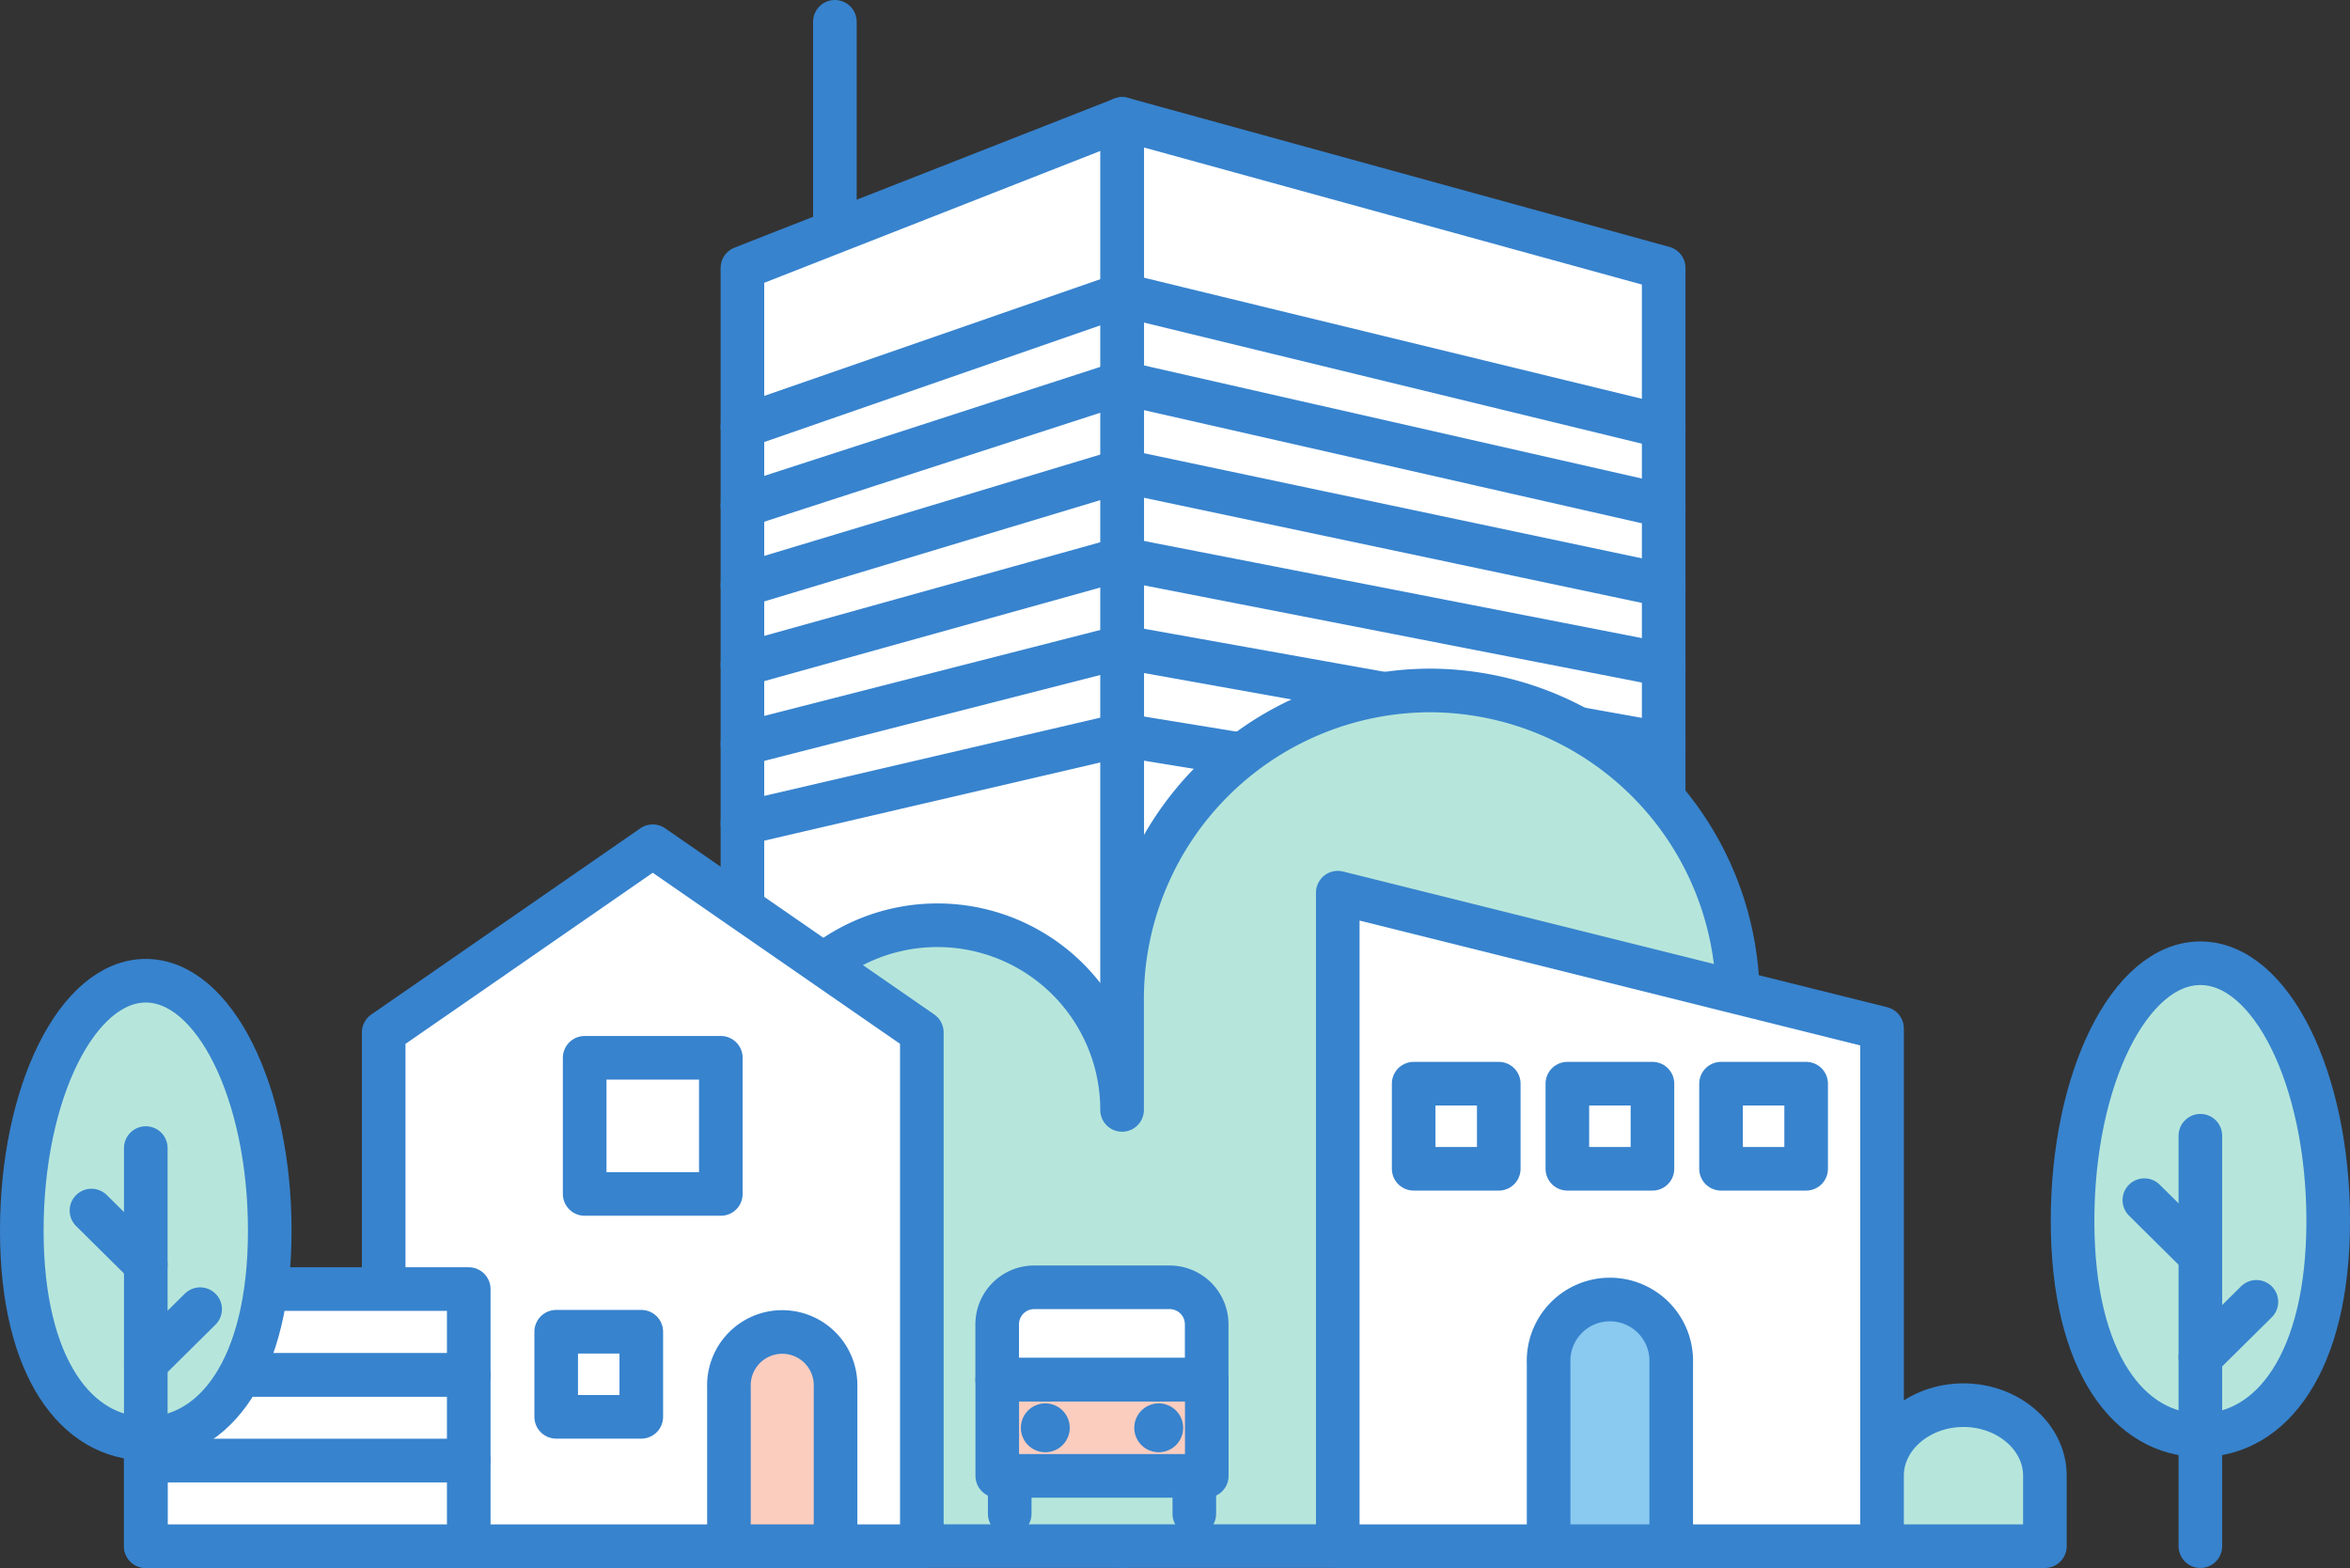 <svg xmlns="http://www.w3.org/2000/svg" width="152.773" height="101.929" viewBox="0 0 152.773 101.929">
  <rect x="0" y="0" width="152.773" height="101.929" fill="#333333" stroke="none"/>
  <g id="グループ_8476" data-name="グループ 8476" transform="translate(1.417 1.417)">
    <g id="グループ_8441" data-name="グループ 8441" transform="translate(46.848 0)">
      <line id="線_280" data-name="線 280" y2="17.347" transform="translate(6.01)" fill="none" stroke="#3783ce" stroke-linecap="round" stroke-linejoin="round" stroke-width="2.835"/>
      <g id="グループ_8440" data-name="グループ 8440" transform="translate(0 6.313)">
        <g id="グループ_8436" data-name="グループ 8436">
          <path id="パス_6936" data-name="パス 6936" d="M606.207,252.36V169.266l24.695-9.688V252.36" transform="translate(-606.207 -159.578)" fill="#fff" stroke="#3783ce" stroke-linecap="round" stroke-linejoin="round" stroke-width="2.835"/>
          <path id="パス_6937" data-name="パス 6937" d="M669.274,252.36V169.266l-35.2-9.688V252.36" transform="translate(-609.383 -159.578)" fill="#fff" stroke="#3783ce" stroke-linecap="round" stroke-linejoin="round" stroke-width="2.835"/>
        </g>
        <g id="グループ_8437" data-name="グループ 8437" transform="translate(24.666 11.436)">
          <line id="線_281" data-name="線 281" x1="35.205" y1="8.562" transform="translate(0.021)" fill="none" stroke="#3783ce" stroke-linecap="round" stroke-linejoin="round" stroke-width="2.835"/>
          <line id="線_282" data-name="線 282" x1="35.209" y1="7.999" transform="translate(0.017 5.72)" fill="none" stroke="#3783ce" stroke-linecap="round" stroke-linejoin="round" stroke-width="2.835"/>
          <line id="線_283" data-name="線 283" x1="35.214" y1="7.436" transform="translate(0.012 11.442)" fill="none" stroke="#3783ce" stroke-linecap="round" stroke-linejoin="round" stroke-width="2.835"/>
          <line id="線_284" data-name="線 284" x1="35.218" y1="6.872" transform="translate(0.008 17.164)" fill="none" stroke="#3783ce" stroke-linecap="round" stroke-linejoin="round" stroke-width="2.835"/>
          <line id="線_285" data-name="線 285" x1="35.222" y1="6.308" transform="translate(0.004 22.889)" fill="none" stroke="#3783ce" stroke-linecap="round" stroke-linejoin="round" stroke-width="2.835"/>
          <line id="線_286" data-name="線 286" x1="35.226" y1="5.744" transform="translate(0 28.614)" fill="none" stroke="#3783ce" stroke-linecap="round" stroke-linejoin="round" stroke-width="2.835"/>
        </g>
        <g id="グループ_8439" data-name="グループ 8439" transform="translate(0 11.436)">
          <g id="グループ_8438" data-name="グループ 8438">
            <line id="線_287" data-name="線 287" y1="8.562" x2="24.663" fill="none" stroke="#3783ce" stroke-linecap="round" stroke-linejoin="round" stroke-width="2.835"/>
            <line id="線_288" data-name="線 288" y1="7.999" x2="24.666" transform="translate(0 5.72)" fill="none" stroke="#3783ce" stroke-linecap="round" stroke-linejoin="round" stroke-width="2.835"/>
            <line id="線_289" data-name="線 289" y1="7.436" x2="24.668" transform="translate(0 11.442)" fill="none" stroke="#3783ce" stroke-linecap="round" stroke-linejoin="round" stroke-width="2.835"/>
            <line id="線_290" data-name="線 290" y1="6.872" x2="24.671" transform="translate(0 17.164)" fill="none" stroke="#3783ce" stroke-linecap="round" stroke-linejoin="round" stroke-width="2.835"/>
            <line id="線_291" data-name="線 291" y1="6.308" x2="24.674" transform="translate(0 22.889)" fill="none" stroke="#3783ce" stroke-linecap="round" stroke-linejoin="round" stroke-width="2.835"/>
            <line id="線_292" data-name="線 292" y1="5.744" x2="24.677" transform="translate(0 28.614)" fill="none" stroke="#3783ce" stroke-linecap="round" stroke-linejoin="round" stroke-width="2.835"/>
          </g>
        </g>
      </g>
    </g>
    <g id="グループ_8444" data-name="グループ 8444" transform="translate(133.319 61.2)">
      <g id="グループ_8443" data-name="グループ 8443">
        <path id="パス_6938" data-name="パス 6938" d="M703.8,238.272c0,9.249,3.72,13.935,8.31,13.935s8.309-4.685,8.309-13.935-3.72-16.747-8.309-16.747S703.8,229.023,703.8,238.272Z" transform="translate(-703.799 -221.525)" fill="#b6e6db" stroke="#3783ce" stroke-linecap="round" stroke-linejoin="round" stroke-width="2.835"/>
        <g id="グループ_8442" data-name="グループ 8442" transform="translate(4.668 11.213)">
          <line id="線_293" data-name="線 293" y1="26.681" transform="translate(3.642)" fill="none" stroke="#3783ce" stroke-linecap="round" stroke-linejoin="round" stroke-width="2.835"/>
          <line id="線_294" data-name="線 294" y1="3.607" x2="3.642" transform="translate(3.642 10.797)" fill="none" stroke="#3783ce" stroke-linecap="round" stroke-linejoin="round" stroke-width="2.835"/>
          <line id="線_295" data-name="線 295" x1="3.642" y1="3.607" transform="translate(0 4.188)" fill="none" stroke="#3783ce" stroke-linecap="round" stroke-linejoin="round" stroke-width="2.835"/>
        </g>
      </g>
    </g>
    <g id="グループ_8447" data-name="グループ 8447" transform="translate(47.52 43.466)">
      <g id="グループ_8445" data-name="グループ 8445">
        <path id="パス_6941" data-name="パス 6941" d="M650.99,201.51a20.075,20.075,0,0,0-20.016,20.016v7.252a12,12,0,0,0-24.008,0v28.359h64.04V221.526A20.075,20.075,0,0,0,650.99,201.51Z" transform="translate(-606.965 -201.51)" fill="#b6e6db" stroke="#3783ce" stroke-width="1"/>
      </g>
      <g id="グループ_8446" data-name="グループ 8446">
        <path id="パス_6942" data-name="パス 6942" d="M650.99,201.51a20.075,20.075,0,0,0-20.016,20.016v7.252a12,12,0,0,0-24.008,0v28.359h64.04V221.526A20.075,20.075,0,0,0,650.99,201.51Z" transform="translate(-606.965 -201.51)" fill="none" stroke="#3783ce" stroke-linecap="round" stroke-linejoin="round" stroke-width="2.835"/>
      </g>
    </g>
    <g id="グループ_8456" data-name="グループ 8456" transform="translate(0 53.594)">
      <g id="グループ_8450" data-name="グループ 8450" transform="translate(23.526)">
        <path id="パス_6943" data-name="パス 6943" d="M579.885,258.441H614.87v-33.4L597.377,212.94l-17.492,12.105Z" transform="translate(-579.885 -212.94)" fill="#fff" stroke="#3783ce" stroke-linecap="round" stroke-linejoin="round" stroke-width="2.835"/>
        <g id="グループ_8448" data-name="グループ 8448" transform="translate(11.215 31.56)">
          <rect id="長方形_2483" data-name="長方形 2483" width="5.532" height="5.532" transform="translate(5.532 5.532) rotate(180)" fill="#fff" stroke="#3783ce" stroke-linecap="round" stroke-linejoin="round" stroke-width="2.835"/>
        </g>
        <g id="グループ_8449" data-name="グループ 8449" transform="translate(22.446 31.56)">
          <path id="パス_6944" data-name="パス 6944" d="M612.148,262.5V252.16a3.467,3.467,0,1,0-6.93,0V262.5Z" transform="translate(-605.218 -248.559)" fill="#facdbf" stroke="#3783ce" stroke-linecap="round" stroke-linejoin="round" stroke-width="2.835"/>
        </g>
        <rect id="長方形_2484" data-name="長方形 2484" width="8.852" height="8.852" transform="translate(21.918 22.604) rotate(180)" fill="#fff" stroke="#3783ce" stroke-linecap="round" stroke-linejoin="round" stroke-width="2.835"/>
      </g>
      <g id="グループ_8451" data-name="グループ 8451" transform="translate(8.06 39.93)">
        <rect id="長方形_2485" data-name="長方形 2485" width="20.996" height="5.571" transform="translate(20.996 5.571) rotate(180)" fill="#fff" stroke="#3783ce" stroke-linecap="round" stroke-linejoin="round" stroke-width="2.835"/>
      </g>
      <g id="グループ_8452" data-name="グループ 8452" transform="translate(8.06 34.359)">
        <rect id="長方形_2486" data-name="長方形 2486" width="20.996" height="5.571" transform="translate(20.996 5.571) rotate(180)" fill="#fff" stroke="#3783ce" stroke-linecap="round" stroke-linejoin="round" stroke-width="2.835"/>
      </g>
      <g id="グループ_8453" data-name="グループ 8453" transform="translate(8.06 28.787)">
        <rect id="長方形_2487" data-name="長方形 2487" width="20.996" height="5.571" transform="translate(20.996 5.571) rotate(180)" fill="#fff" stroke="#3783ce" stroke-linecap="round" stroke-linejoin="round" stroke-width="2.835"/>
      </g>
      <g id="グループ_8455" data-name="グループ 8455" transform="translate(0 8.743)">
        <path id="パス_6945" data-name="パス 6945" d="M553.333,239.053c0,8.972,3.609,13.517,8.06,13.517s8.06-4.544,8.06-13.517-3.609-16.245-8.06-16.245S553.333,230.081,553.333,239.053Z" transform="translate(-553.333 -222.808)" fill="#b6e6db" stroke="#3783ce" stroke-linecap="round" stroke-linejoin="round" stroke-width="2.835"/>
        <g id="グループ_8454" data-name="グループ 8454" transform="translate(4.528 10.877)">
          <line id="線_296" data-name="線 296" y1="25.881" transform="translate(3.533)" fill="none" stroke="#3783ce" stroke-linecap="round" stroke-linejoin="round" stroke-width="2.835"/>
          <line id="線_297" data-name="線 297" y1="3.499" x2="3.533" transform="translate(3.533 10.473)" fill="none" stroke="#3783ce" stroke-linecap="round" stroke-linejoin="round" stroke-width="2.835"/>
          <line id="線_298" data-name="線 298" x1="3.533" y1="3.499" transform="translate(0 4.062)" fill="none" stroke="#3783ce" stroke-linecap="round" stroke-linejoin="round" stroke-width="2.835"/>
        </g>
      </g>
    </g>
    <g id="グループ_8460" data-name="グループ 8460" transform="translate(85.551 56.612)">
      <g id="グループ_8459" data-name="グループ 8459">
        <path id="パス_6946" data-name="パス 6946" d="M649.887,258.829h35.383V225.171l-35.383-8.824Z" transform="translate(-649.887 -216.347)" fill="#fff" stroke="#3783ce" stroke-linecap="round" stroke-linejoin="round" stroke-width="2.835"/>
        <g id="グループ_8458" data-name="グループ 8458" transform="translate(4.935 12.417)">
          <g id="グループ_8457" data-name="グループ 8457">
            <rect id="長方形_2488" data-name="長方形 2488" width="5.532" height="5.532" transform="translate(15.523 5.532) rotate(180)" fill="#fff" stroke="#3783ce" stroke-linecap="round" stroke-linejoin="round" stroke-width="2.835"/>
            <rect id="長方形_2489" data-name="長方形 2489" width="5.533" height="5.532" transform="translate(5.532 5.532) rotate(180)" fill="#fff" stroke="#3783ce" stroke-linecap="round" stroke-linejoin="round" stroke-width="2.835"/>
            <rect id="長方形_2490" data-name="長方形 2490" width="5.533" height="5.532" transform="translate(25.514 5.532) rotate(180)" fill="#fff" stroke="#3783ce" stroke-linecap="round" stroke-linejoin="round" stroke-width="2.835"/>
          </g>
        </g>
      </g>
      <path id="パス_6947" data-name="パス 6947" d="M673.327,262.231V250.339a3.988,3.988,0,1,0-7.97,0v11.892Z" transform="translate(-651.65 -219.749)" fill="#8ac9f0" stroke="#3783ce" stroke-linecap="round" stroke-linejoin="round" stroke-width="2.835"/>
    </g>
    <g id="グループ_8462" data-name="グループ 8462" transform="translate(63.414 82.265)">
      <g id="グループ_8461" data-name="グループ 8461">
        <path id="パス_6948" data-name="パス 6948" d="M624.9,251.309V247.7a2.408,2.408,0,0,1,2.4-2.4h8.819a2.409,2.409,0,0,1,2.4,2.4v3.608Z" transform="translate(-624.904 -245.299)" fill="#fff" stroke="#3783ce" stroke-linecap="round" stroke-linejoin="round" stroke-width="2.835"/>
        <line id="線_299" data-name="線 299" y2="2.467" transform="translate(0.811 12.259)" fill="none" stroke="#3783ce" stroke-linecap="round" stroke-linejoin="round" stroke-width="2.835"/>
        <rect id="長方形_2491" data-name="長方形 2491" width="13.622" height="6.249" transform="translate(0 6.01)" fill="#facdbf" stroke="#3783ce" stroke-linecap="round" stroke-linejoin="round" stroke-width="2.835"/>
        <line id="線_300" data-name="線 300" y2="2.467" transform="translate(12.811 12.259)" fill="none" stroke="#3783ce" stroke-linecap="round" stroke-linejoin="round" stroke-width="2.835"/>
      </g>
      <path id="パス_6949" data-name="パス 6949" d="M635.524,255.468a1.088,1.088,0,1,0,1.088-1.087A1.088,1.088,0,0,0,635.524,255.468Z" transform="translate(-626.114 -246.334)" fill="#3783ce" stroke="#3783ce" stroke-width="1"/>
      <path id="パス_6950" data-name="パス 6950" d="M629.377,255.468a1.088,1.088,0,1,1-1.087-1.087A1.087,1.087,0,0,1,629.377,255.468Z" transform="translate(-625.165 -246.334)" fill="#3783ce" stroke="#3783ce" stroke-width="1"/>
    </g>
    <g id="グループ_8475" data-name="グループ 8475" transform="translate(120.934 89.929)">
      <path id="パス_6960" data-name="パス 6960" d="M700.409,263.114v-4.583c0-2.52-2.382-4.583-5.294-4.583s-5.293,2.063-5.293,4.583v4.583Z" transform="translate(-689.822 -253.949)" fill="#b6e6db" stroke="#3783ce" stroke-linecap="round" stroke-linejoin="round" stroke-width="2.835"/>
    </g>
  </g>
</svg>
